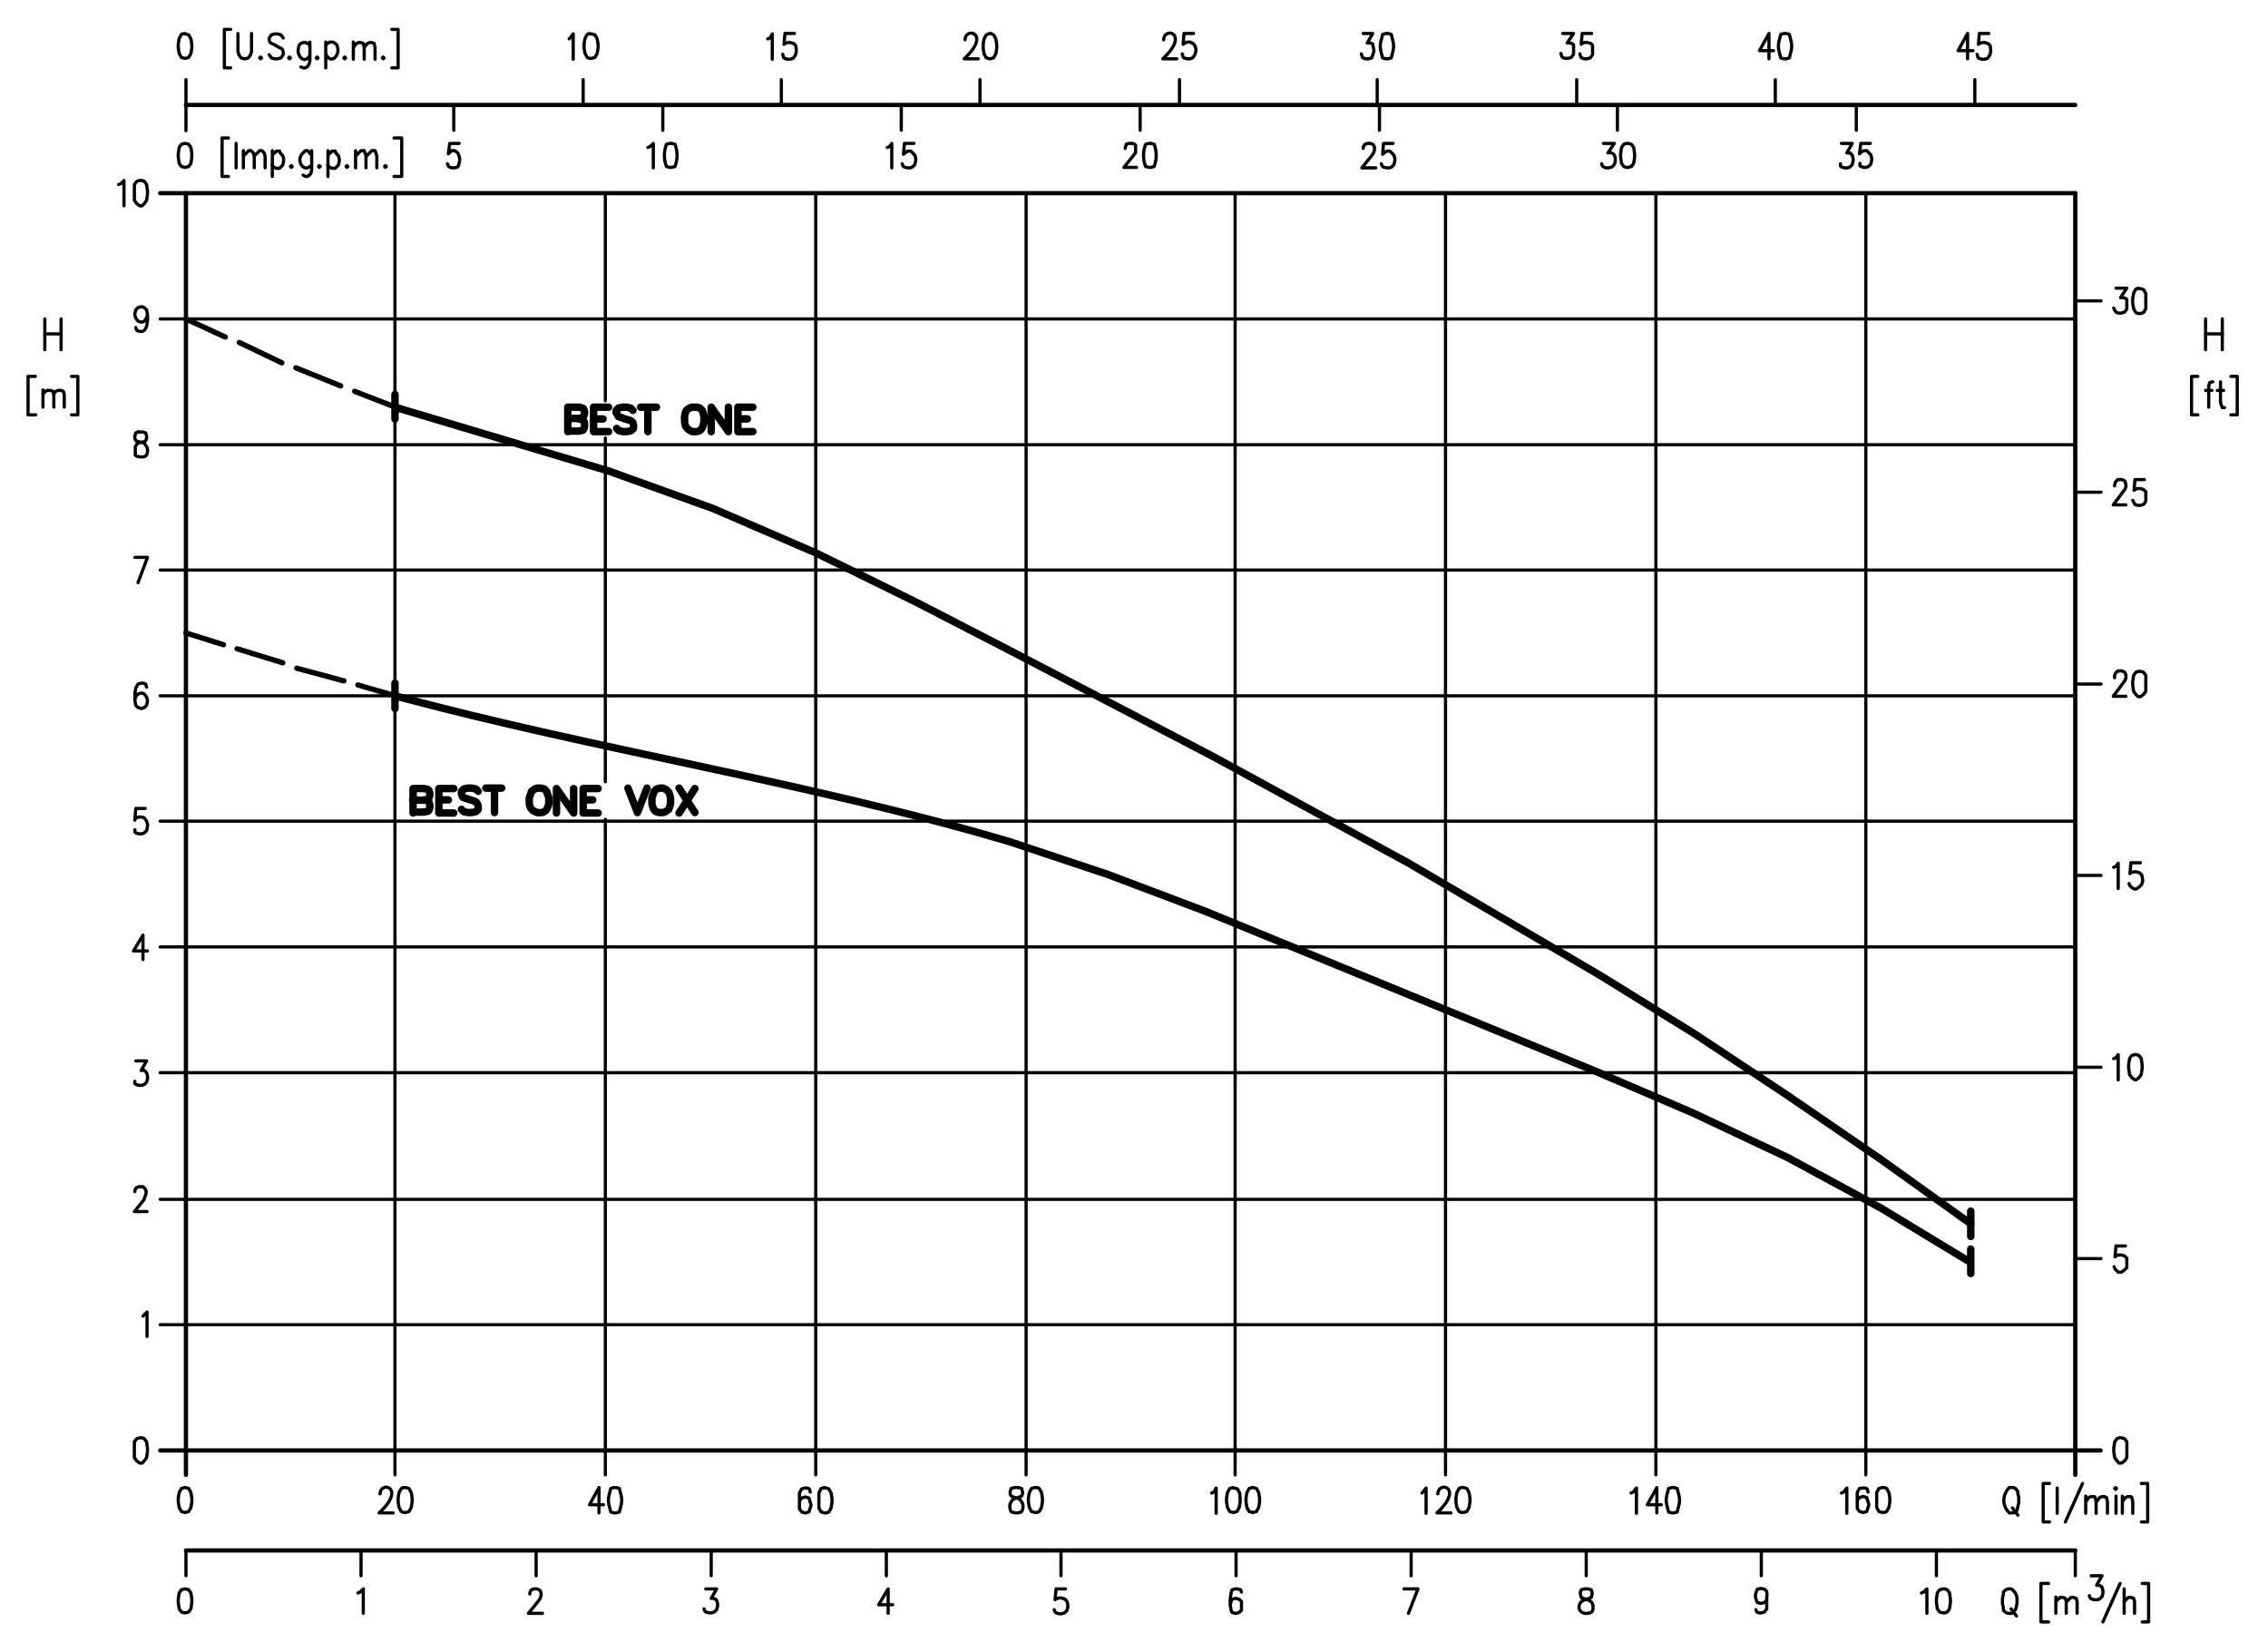 <svg xmlns="http://www.w3.org/2000/svg" xmlns:xlink="http://www.w3.org/1999/xlink" viewBox="0 0 501.3 365.1" enable-background="new 0 0 501.3 365.1"><defs><path id="a" d="M0 0h501.3v365.1h-501.3z"/></defs><clipPath id="b"><use xlink:href="#a" overflow="visible"/></clipPath><path clip-path="url(#b)" stroke="#000" stroke-width="1.649" stroke-linecap="round" stroke-linejoin="round" stroke-miterlimit="10" fill="none" d="M87.3 90l47.2 14.1 23.1 8.3 22.7 9.8 22.2 10.9 21.9 11.3 43.7 22.8 43.1 23.5 42.5 24.9 21 13 20.5 13.6 20.3 13.9 20.1 14.4"/><path clip-path="url(#b)" d="M41.1 313.5h417.6m-417.6-6.8h417.6m-417.6-7.1h417.6m-417.6-27.7h417.6m-417.6 7h417.6m-417.6 6.9h417.6m-417.6-41.7h417.6m-417.6 6.8h417.6m-417.6 7.1h417.6m-417.6-41.6h417.6m-417.6 6.8h417.6m-417.6 7h417.6m-417.6-41.6h417.6m-417.6 6.8h417.6m-417.6 7.1h417.6m-417.6-41.7h417.6m-417.6 6.9h417.6m-417.6 7h48.8m-48.8-41.6h417.6m-417.6 6.8h417.6m-417.6 7h417.6m-417.6-55.7h83m-83-6.8h417.6m-417.6-7.1h417.6m-417.6 41.9h417.6m-417.6-7.1h417.6m-417.6-7h417.6m-417.6-55.5h417.6m-417.6 7h417.6m-417.6 6.8h417.6" fill="none"/><path clip-path="url(#b)" stroke="#000" stroke-width=".707" stroke-linecap="round" stroke-linejoin="round" stroke-miterlimit="10" d="M458.7 292.8h-423.3m423.3-27.7h-423.3m423.3-28h-423.3m423.3-27.8h-423.3m423.3-27.8h-423.3m423.3-27.7h-423.3m423.3-27.8h-423.3m423.3-27.7h-423.3m423.3-27.8h-423.3" fill="none"/><path clip-path="url(#b)" stroke="#000" stroke-width=".942" stroke-linecap="round" stroke-linejoin="round" stroke-miterlimit="10" d="M35.4 42.7h423.3m-423.3 277.9h428.9m-423.2 22.1h417.6m-417.6-319.5h417.6" fill="none"/><path clip-path="url(#b)" d="M52.6 42.7v277.8m11.6-277.8v277.8m11.6-277.8v277.8m46.4-277.8v130.1m-11.5-130.1v130.1m-11.6-130.1v130.1m92.7-130.1v277.8m-23.1-277.8v277.8m-11.8-277.8v45.9m-11.5-45.9v45.9" fill="none"/><path clip-path="url(#b)" stroke="#000" stroke-width=".707" stroke-linecap="round" stroke-linejoin="round" stroke-miterlimit="10" d="M87.3 326v-283.3m46.5 283.3v-144.9m46.5 144.9v-283.3" fill="none"/><path clip-path="url(#b)" stroke="#000" stroke-width=".942" stroke-linecap="round" stroke-linejoin="round" stroke-miterlimit="10" fill="none" d="M41.1 326v-283.3"/><path clip-path="url(#b)" stroke="#000" stroke-width=".707" stroke-linecap="round" stroke-linejoin="round" stroke-miterlimit="10" d="M182.2 328.8l-.7.2-.5 1v3.3l.5.9.7.2h.5l.5-.2.5-.9.2-1.2v-.9l-.2-1.2-.5-.9-.5-.2h-.5zm-3.1 1l-.2-.7-.5-.2h-.5l-.7.2-.5.9v3.5l.5.7.7.2h.2l.7-.2c.6-2 .6-1 0-3.1l-.7-.2h-.2l-.7.2-.5.7v.7m-19.5 10.2v5.6m-1.2 2.9h2.4l-1.2 2.1h.5l.5.2.2.2.2.7v.7l-.2.7-.5.5-.7.2h-.5l-.7-.2-.2-.2-.2-.5m-37.1-12.9v5.6m-1.4 4v-.2l.2-.5.2-.2.5-.2h.7l.5.2.2.2.2.5v.5l-.2.7-.5.7-2.1 2.6h3.1m-30.7-27.8l-.5.2-.5.9-.2 1.2v.9l.2 1.2.5.9.5.2h.5l.7-.2.5-.9.2-1.2v-.9l-.2-1.2-.5-.9-.7-.2h-.5zm-5.2 1.4c.1-3 5.9-1.4-.2 4.2h3.1m-7.1 8.3v5.6m-.7 3.8l.5-.2.7-.7v5.4m55.4-27.8l-.7.2c-.7 2.6-.7 2.6 0 5.2l.7.2h.5l.7-.2c.7-2.6.7-2.6 0-5.2l-.7-.2h-.5zm-3.3 0v5.6m0-5.6l-2.1 3.8h3.1m-103.6-69.2v-.2l.2-.5.2-.2.5-.2h.9l.5.5.2.5v.5l-.5 1.4-2.1 2.6h2.8m-.9 23.1l.9-.9v5.4m8.3 55.8l-.7.2-.5.7-.2 1.4v.7l.2 1.4.5.7.7.2h.2l.7-.2.5-.7.2-1.4v-.7l-.2-1.4-.5-.7-.7-.2h-.2zm0-22.4l-.7.2-.5.9-.2 1.2v.9l.2 1.2.5.9.7.2h.2l.7-.2.5-.9.2-1.2v-.9l-.2-1.2-.5-.9-.7-.2h-.2zm.3 13.9v5.6m-10.2-30.5l-.7.2-.5.7v3.5l.5.7.7.5h.5l.5-.5.5-.7.2-1.4v-.7l-.2-1.4-.5-.7-.5-.2h-.5z" fill="none"/><path clip-path="url(#b)" stroke="#000" stroke-width="1.178" stroke-linecap="round" stroke-linejoin="round" stroke-miterlimit="10" d="M78.4 86.5l9 3.5m-22-8.7l9.9 4m-22.4-9.6l9.4 4.5m-21.2-9.7l8.7 4" fill="none"/><path clip-path="url(#b)" stroke="#000" stroke-width=".707" stroke-linecap="round" stroke-linejoin="round" stroke-miterlimit="10" d="M175.6 7.4h-2.1l-.2 2.4.2-.2.7-.2h.5l.7.2.5.5.1.9v.5l-.2.7-.5.7-.7.2h-.5l-.7-.2-.2-.2-.2-.7m-3.3-3.4l.5-.2.5-.9v5.6m2 4.5v5.6m-26.2 0v5.6m1.5 2.9l-.7.2c-.6 1.6-.6 3.3 0 4.9l.7.2h.5l.7-.2c.6-1.6.6-3.3 0-4.9l-.7-.2h-.5zm-4.8.9l.5-.2.7-.7v5.4m-15.5-19.5v5.6m1.4-15.8l-.5.2-.5.9-.2 1.2v.9l.2 1.2.5.9.5.2h.5l.7-.2.5-.9.2-1.2v-.8l-.2-1.2-.5-.9-.7-.2h-.5zm-4.5 1.2l.2-.2.7-.9v5.6m-26.4 10.1v5.6m1.2 2.9h-2.1l-.3 2.3.7-.7h.7l.7.5.2.5.2.7v.5l-.2.9-.2.5-.7.2h-.7l-.5-.2-.2-.2-.2-.5m-58.1-4.5l-.7.2-.5.7-.2 1.4v.7l.2 1.4.5.7.7.2h.2l.7-.2.5-.7.2-1.4v-.7l-.2-1.4-.5-.7-.7-.2h-.2zm0-24.3l-.7.2-.5.9-.2 1.2v.9l.2 1.2.5.9.7.2h.2l.7-.2.5-.9.2-1.2v-.8l-.2-1.2-.5-.9-.7-.2h-.2zm.3 10.2v11.3m-10.2 11l-.7.2-.5.7v3.5l.5.7.7.5h.5l.5-.5.5-.7.2-1.4v-.7l-.2-1.4-.5-.7-.5-.2h-.5zm-4.7.9l.5-.2.7-.7v5.6m5.2 24l-.2.7-.5.8-.5.2h-.2l-.7-.2-.5-.7-.2-.7v-.2l.2-.9.5-.5.7-.2h.2l.5.2.5.5.2 1c.1 1.4 0 4.8-2.4 3.5l-.2-.6m-20.1 1.4h3.5m.1-3.3v6.8m-3.6 0v-6.8m20.8 24.9l-.7.3-.2.7v.5l.2.5.5.2.9.2.5.2.5.7.2.5v.7l-.2.7-.2.2-.5.2h-.9l-.7-.2-.2-.2v-1.9l.5-.7.7-.2.9-.2.2-.2.2-.5v-.5l-.2-.7-.5-.2h-1zm1.7 56.5l-.2-.7-.5-.2h-.5l-.7.2-.5.9-.2 1.2v1.4l.2 1.2.5.5.7.2h.2l.5-.2.5-.5.2-.9v-.2l-.2-.7-.5-.7-.5-.2h-.2l-.7.2-.5.6-.2.7m0-31.5h2.8l-2.1 5.6m1.6 49.9h-2.1l-.2 2.6.2-.5.7-.2h.7l.5.2.5.7.2.7v.5l-.2.9-.5.5-.5.2h-.7l-.7-.2-.2-.2v-.5m.2 51.1h2.4l-1.2 2.1h.7l.5.5.2.7v.7l-.2.7-.5.5-.5.2h-.7l-.7-.2-.2-.2v-.5m1.8-32.3v5.4m0-5.4l-2.1 3.5h3.1m-16.8-127h1.4v8.5h-1.4m-4-4.5l.5-.7.5-.2h.7l.5.2.2.7v2.8m-4.7-2.8l.5-.7.5-.2h.7l.5.2.2.7v2.8m-2.4 0v-3.8m-1.7-3h-1.6v8.5h1.7" fill="none"/><path clip-path="url(#b)" d="M203.4 42.7v277.8m11.6-277.8v277.8m69.8-277.8v277.8m11.6-277.8v277.8m11.5-277.8v277.8m-46.5-277.8v277.8m-11.5-277.8v277.8m-11.6-277.8v277.8m92.7-277.8v277.8m11.8-277.8v277.8m11.6-277.8v277.8m23.1-277.8v277.8m23.1-277.8v277.8m-11.5-277.8v277.8m46.5-277.8v277.8m11.5-277.8v277.8m-23.1-277.8v277.8" fill="none"/><path clip-path="url(#b)" stroke="#000" stroke-width=".707" stroke-linecap="round" stroke-linejoin="round" stroke-miterlimit="10" d="M226.8 326v-283.3m46.2 283.3v-283.3m46.5 283.3v-283.3m46.5 283.3v-283.3m46.4 283.3v-283.3" fill="none"/><path clip-path="url(#b)" stroke="#000" stroke-width=".942" stroke-linecap="round" stroke-linejoin="round" stroke-miterlimit="10" fill="none" d="M458.7 326v-283.3"/><path clip-path="url(#b)" stroke="#000" stroke-width=".707" stroke-linecap="round" stroke-linejoin="round" stroke-miterlimit="10" d="M487.5 73.8h3.8m-.1-3.3v6.8m-3.7 0v-6.8m-51-52.9v5.6m3.1-15.8h-2.1l-.2 2.4.2-.2.7-.2h.5l.7.2.5.5.1.9v.5l-.2.7-.5.7-.7.2h-.5l-.7-.2-.2-.2-.2-.7m-2.1-4.6v5.6m0-5.6l-2.1 3.8h3.3m57 72h1.4v8.5h-1.4m-3-5.4h1.4m-.7-1.9v4.5l.2.7.2.5h.5m-4.2-3.8h1.4m.2-1.9h-.2l-.5.2-.2.7v4.7m-2.4-6.8h-1.4v8.5h1.4m-75.5-68.5v5.6m3.1 2.9h-2.1l-.3 2.3.2-.2.7-.5h.7l.9.9.2.7v.5l-.2.9-.5.5-.5.2h-.5l-.7-.2-.2-.2v-.5m-4.1-4.4h2.4l-1.2 2.1h.7l.5.5.2.7v.5l-.2.9-.5.5-.5.2h-.7l-.7-.2-.2-.2v-.5m-14.4-18.6v5.6m1.9-15.8l-.7.2c-.7 2.6-.7 2.6 0 5.2l.7.2h.5l.7-.2c.7-2.6.7-2.6 0-5.2l-.7-.2h-.5zm-3.3 0v5.6m0-5.6l-2.1 3.8h3.1m-34.5 12v5.6m1.9 2.9l-.5.2-.5.7-.2 1.4v.7l.2 1.4.5.7.5.2h.5l.7-.2.5-.7.2-1.4v-.7l-.2-1.4-.5-.7-.7-.2h-.5zm-5 0h2.4l-1.4 2.1c1.7-.3 1.9 1.4 1.4 2.6l-.5.5-.7.2h-.7l-.5-.2-.2-.2-.2-.5m-5.5-18.6v5.6m3.3-15.8h-2.1l-.2 2.4.2-.2.5-.2h.7l.7.2.4.4v2.1l-.5.7-.7.2h-.7l-.5-.2-.2-.2-.2-.7m-3.8-4.5h2.4l-1.4 2.1h.7l.5.2.2.2v2.1l-.5.7-.7.2h-.7l-.5-.2-.2-.2-.2-.7m-38.7-4.4l-.7.2c-.7 2.6-.7 2.6 0 5.2l.7.2h.5l.7-.2c.7-2.6.7-2.6 0-5.2l-.7-.2h-.5zm-5 0h2.1l-1.2 2.1h.7l.5.2c.3 2.1.5.9-.2 3.1l-.7.2h-.7l-.5-.2-.2-.2-.2-.7m3.5 5.7v5.6m.5 0v5.6m-44.2-11.2v5.6m3.1-15.8h-2.1l-.2 2.4c1.3-1.2 3.1-.1 2.8 1.6l-.2.7-.5.7-.5.2h-.7l-.7-.2-.2-.2-.2-.7m-4.1-3.1c.1-3 5.9-1.4-.2 4.2h3.1m-8.1 10.2v5.6m-33.3-21.4l-.7.3-.5.9-.2 1.2v.9l.2 1.2.5.9.7.2h.2l.7-.2.5-.9.2-1.2v-.9l-.2-1.2-.5-.9-.6-.3h-.3zm-5.4 1.4c.1-3 5.9-1.4-.2 4.2h3.1m.4 4.6v5.6m-14.6 8.5h-2.1l-.2 2.4.2-.2.7-.5h.7l.9.9.2.7v.5l-.2.9-.5.5-.5.2h-.7l-.7-.2-.2-.2-.2-.5m-3.3-3.6l.5-.2.5-.7v5.4m2.1-13.9v5.6m54.7 2.9l-.7.2c-.6 1.6-.6 3.3 0 4.9l.7.2h.5l.7-.2c.6-1.6.6-3.3 0-4.9l-.7-.2h-.5zm-5.2 1.1v-.2l.2-.5v-.2l.5-.2h.9l.5.2.2.2v1.6l-.5.7-2.1 2.6h2.8m56.7-5.3h-2.1l-.2 2.4.2-.2.7-.5h.7l.9.9.2.7v.5l-.2.9-.5.5-.5.2h-.7l-.7-.2-.2-.2-.2-.5m-4-3.4v-.2l.2-.5.2-.2.5-.2h.7l.5.2.2.2.2.5v.5l-.2.7-.5.7-2.1 2.6h3.1m154.6 305.6v5.6m3.5 0h2.4l-1.2 2.1h.5l.5.2.2.2.2.7v.7l-.2.7-.5.5-.5.2h-.7l-.7-.2-.2-.2-.2-.5m-33.8-10v5.6m1.4 2.9l-.7.2-.5.7-.2 1.4v.7l.2 1.4.5.7.7.2h.5l.5-.2.5-.7.2-1.4v-.7l-.2-1.4-.5-.7-.5-.2h-.5zm-4.7.9l.5-.2.7-.7v5.4m47.6-6.6h1.4v8.5h-1.4m-4-4.5l.9-.9h.7l.5.2.2.7v2.6m-2.3 0v-5.4m-.9-1.2l-3.8 8.5m-8-4.5l.9-.9h.7l.5.2.2.7v2.6m-4.7-2.6l.9-.9h.7l.5.2.2.7v2.6m-2.3 0v-3.6m-1.6-3h-1.7v8.5h1.7m-8.3-2.9l1.2 1.6m-1.9-6l-.5.2-.5.5v.5l-.2.9v1.2l.2.9v.5l.5.5.5.2h.9l.7-.7.2-.5.2-.9c.1-1.5 0-2.3-1.2-3.3h-.8zm29.5-23.3h1.4v8.5h-1.4m-4.2-4.5l.7-.9.5-.2h.7l.2.2.2.9v2.6m-2.3 0v-3.8m-1.4 0v3.8m-.3-5.5l.2.2.2-.2-.2-.2-.2.2zm-4 2.9l.7-.9.5-.2h.5l.5.2.2.9v2.6m-4.8-2.6l.7-.9.5-.2h.7l.2.2.2.9v2.6m-2.3 0v-3.8m-.7-2.8l-3.8 8.5m-1.8-1.9v-5.6m-1.7-1h-1.4v8.5h1.4m-8.2-3.1l1.2 1.6m-1.9-6.1c-1.6 1.7-1.6 4 0 5.6 2.3.2 1.6-1.1 2.1-2.1v-1.4l-.2-.7v-.5l-.5-.7-.5-.2h-.9zm24.3-11l-.5.2-.5.7-.2 1.4v.7l.2 1.4.5.7.5.5h.5l.7-.5.5-.7v-3.5l-.5-.7-.7-.2h-.5zm-52.4 11l-.7.2-.5.9v3.3l.5.9.7.2h.5l.5-.2.5-.9.2-1.2v-.9l-.2-1.2-.5-.9-.5-.2h-.5zm-3.1 1l-.2-.7-.5-.2h-.5l-.7.1-.5.9v3.5l.5.7.7.2h.2l.7-.2c.6-2 .6-1 0-3.1l-.7-.2h-.2l-.7.2-.5.7v.7m-3.5-2.4l.5-.2.7-.9v5.6m-17.7 18.5v.7l-.5.5-.7.2h-.2l-.7-.2-.2-.5-.2-.7v-.5l.2-.7.2-.5.7-.2c2.2.2 1.2 1.5 1.4 3.1v1.4l-.5.7-.7.2h-.5l-.5-.2-.2-.5m1.2-13.1v5.6m-38.7-5.6v5.6m-.4 2.9l-.7.2-.2.5v.5l.2.7.5.2 1.4.5.5.5.2.5v.9l-.2.5-.2.2-.7.2c-2.1.3-2.6-1.8-1.2-2.8l1.4-.5.5-.2.2-.7v-.5l-.2-.5-.7-.2h-.8zm-39.9 0h3.1l-2.1 5.4m.6-13.9v5.6m11.1-19.5l-.5.2-.5.9-.2 1.2v.9l.2 1.2.5.9.5.2h.5l.7-.2.5-.9.2-1.2v-.9l-.2-1.2-.5-.9-.7-.2h-.5zm-5.2 1.4c.1-3 5.9-1.4-.2 4.2h3.1m-6.4-4.4l.2-.2.7-.9v5.6m54.3-5.7l-.7.2c-.7 2.6-.7 2.6 0 5.2l.7.2h.5l.7-.2c.7-2.6.7-2.6 0-5.2l-.7-.2h-.5zm-3.3 0v5.6m0-5.6l-2.1 3.8h3.1m-6.7-2.6l.5-.2.7-.9v5.6m-84.9-5.7l-.7.2-.5.9-.2 1.2v.9l.2 1.2.5.9.7.2h.2l.7-.2.5-.9.2-1.2v-.9l-.2-1.2-.5-.9-.7-.2h-.2zm-4.3 0l-.7.2-.5.9-.2 1.2v.9l.2 1.2.5.9.7.2h.2l.7-.2.5-.9.2-1.2v-.9l-.1-1.1-.5-.9-.7-.2h-.3zm-4.7 1.2l.5-.2.5-.9v5.6m5.6 17.4l-.2-.5-.7-.2h-.5l-.7.2-.2.7-.2 1.4v1.2l.2 1.2.2.5.7.2h.2l.7-.2.5-.5v-1.9l-.5-.5-.7-.2h-.2l-.7.2-.2.5-.2.7m1.3-12v5.6m-44.5-19.5l-.7.2-.5.9-.2 1.2v.9l.2 1.2.5.9.7.2h.5l.5-.2.5-.9.2-1.2v-.9l-.2-1.2-.5-.9-.5-.2h-.5zm-4.5 0l-.7.2c-.9 2.3.9 1.7 1.9 2.4l.5.7.2.5v.7l-.2.7-.2.2-.7.2h-.7l-.7-.2-.2-.2-.2-.7v-.7l.2-.5.5-.7 1.4-.5.5-.2.2-.5v-.5l-.2-.7-.7-.2h-.9zm10.3 13.9v5.6m1 2.9h-2.1l-.2 2.4.2-.2.7-.2h.5l.7.2.5.5.2.7v.7l-.2.7-.5.5-.7.2h-.5l-.7-.2-.2-.2-.2-.5m-37.1-13.1v5.6m.4 2.9v5.4m0-5.4l-2.1 3.5h3.1" fill="none"/><path clip-path="url(#b)" stroke="#000" stroke-width="1.178" stroke-linecap="round" stroke-linejoin="round" stroke-miterlimit="10" d="M79.1 151.4l8.3 2.4m-21.8-6.1l10.4 2.8m-23.6-7.1l10.1 3.1m-21.4-6.6l8.3 2.6" fill="none"/><path clip-path="url(#b)" stroke="#000" stroke-width="1.649" stroke-linecap="round" stroke-linejoin="round" stroke-miterlimit="10" d="M150.1 174.2l3.5 5.4m-3.5.1l3.5-5.4m-7.8-.1l-.7.2-.5.5-.5 1.4v1.4l.2.7.2.5.5.5.7.2h.9l.5-.2.7-.5.2-.5.2-.7c.1-1.5 0-3-1.7-3.5h-.7zm-7 0l2.1 5.4 2.1-5.4m-14.1 5.5h3.3m-3.3-2.9h2.1m-2.1 2.9v-5.4h3.3m-9.2 5.4v-5.4l3.8 5.4v-5.4m-8.1-.1l-.5.2-.7.5-.5 1.4c-.1 1.7 0 2.7 1.7 3.3 1.7.2 2.2-.4 2.6-1.9v-1.4l-.5-1.4-.5-.5-.7-.2h-.9zm-11.3 0h3.5m-1.6 0v5.4m-3.6-4.7l-.5-.5-.9-.2h-.9l-.9.2-.5.5v.7l.2.5.2.2.7.2c1.6.7 2.7.3 2.6 2.4l-.5.5-.9.2h-.9l-.9-.2-.5-.5m-5 .8h3.3m-3.3-2.9h2.1m-2.1 2.9v-5.4h3.3m-6.6 2.5l.9.2.2.2.2.7v.7l-.2.5-.2.2-.9.2h-2.4m0 .2v-5.4h2.4l.9.2.2.2.2.5c.3 2.4-2.4 1.5-3.8 1.6m71.9-81.4h3.3m-3.3-2.8h2.1m-2.1 2.8v-5.4h3.3m-9.2 5.4v-5.4l3.8 5.4v-5.4m-8.1 0l-.5.2-.7.5-.2.5-.2.9c0 1.7 0 2.6 1.7 3.3 1.8.2 2.3-.5 2.6-2.1v-1.2l-.2-.9-.2-.5-.5-.5-.7-.2h-1.1zm-11.3 0h3.5m-1.9 0v5.4m-3.3-4.7l-.5-.5-.9-.2h-.9l-.9.2-.5.5v.5l.5.9.7.2c1.5.8 2.9.2 2.6 2.4l-.5.5-.9.2h-.9l-.9-.2-.5-.5m-5.1.7h3.3m-3.3-2.8h2.1m-2.1 2.8v-5.4h3.3m-6.6 2.6l.9.2.2.2.2.5v.9l-.2.5-.2.2-.9.2h-2.4m0 .1v-5.4h2.4l.9.2.2.2.2.5v.5l-.2.7-.2.2-.9.2h-2.4m310.1 180.8v-5.6m0 13.8v-5.4m-348.3-119.5v-5.6m0-58.4v-5.4m0 66.6c45 12.1 91 19 135.7 32.2l21.9 7.3 21.7 8.2 86.1 35.3 21.5 9.2 21 9.9 20.5 11.1 19.8 12" fill="none"/><path clip-path="url(#b)" fill="none" d="M167.8 91.2h290.9"/><path clip-path="url(#b)" stroke="#000" stroke-width=".707" stroke-linecap="round" stroke-linejoin="round" stroke-miterlimit="10" fill="none" d="M133.8 88.6v-45.9"/><path clip-path="url(#b)" d="M122.2 181.1v139.5m-11.5-139.5v139.5m-11.6-139.5v139.5m55.9-145.9h303.6m-301.7-77.9v223.7m-11.5-223.7v76" fill="none"/><path clip-path="url(#b)" stroke="#000" stroke-width=".707" stroke-linecap="round" stroke-linejoin="round" stroke-miterlimit="10" fill="none" d="M133.8 172.8v-76"/><path clip-path="url(#b)" fill="none" d="M145.4 181.1v139.5"/><path clip-path="url(#b)" stroke="#000" stroke-width=".707" stroke-linecap="round" stroke-linejoin="round" stroke-miterlimit="10" d="M86.6 6.5h1.4v8.5h-1.4m-1.9-2.4l-.2.2.2.2.2-.2m-4.4-2.3l.7-.9.5-.2h.5l.5.2.2.9v2.6m-4.8-2.6l.7-.9.5-.2h.5l.5.2.2.9v2.6m-2.4 0v-3.8m-1.9 3.3l-.2.2.2.2.2-.2m-4.4-2.8l.5-.5.5-.2h.5l.5.2.5.5.2.9c.1 1.7-1.6 3.2-2.6 1.2m-.1-2.8v5.7m-1.9-2.4l-.2.2.2.2.2-.2m-1.8-2.8l-.5-.4-.5-.2h-.5l-.5.2-.4.4-.2 1c-.1 1.7 1.6 3.2 2.6 1.2m0-2.9v4.2l-.2.7-.3.5-.5.3h-.5l-.5-.2m-2.5-2.2l-.2.2.2.2.2-.2m-1.6-4.4l-.5-.7-.7-.2h-.7l-.7.2-.5.7v.5l.2.5.3.2.5.2 1.2.7.5.2.2.2.2.5v.7l-.5.7-.7.2h-.7l-.7-.2-.5-.7m-1.9.5l-.2.2.2.2.2-.2m-5.2-5.4v4l.2.7.5.7.7.2h.2l.7-.2.5-.7.2-.7v-4m-4.6-.9h-1.4v8.5h1.4m36.1 15.5h1.7v8.5h-1.7m-1.9-2.4l-.2.2.2.2.2-.2m-4.4-2.3l1.2-1.2h.7l.2.5.2.7v2.6m-4.7-2.6l1.2-1.2h.7l.2.5.2.7v2.6m-2.3 0v-3.8m-1.9 3.3l-.2.2.2.2.2-.2m-4.4-2.5l.9-.9h.7l.2.5.5.5.2.7v.5l-.2.9-.7.7h-.7l-.5-.2-.5-.5m.1-3.2v5.7m-1.9-2.4l-.2.2.2.2.2-.2m-1.9-2.5l-.9-1h-.5l-.9.9-.3.8c-.2 1.7 1.4 3 2.6 1.4m0-3.1v4.2l-.2.9-.2.2-.5.4h-.5l-.5-.3m-2.6-2.1l-.2.2.2.2.2-.2m-4.4-2.5l.9-.9h.7l.2.5.5.5.2.7v.5l-.2.9-.7.7h-.7l-.5-.2-.5-.5m.1-3.2v5.7m-4-4.5l1.2-1.2h.5l.5.5.2.7v2.6m-4.8-2.6l1.2-1.2h.5l.5.5.2.7v2.6m-2.4 0v-3.8m-1.6 3.8v-5.4m-1.7-1.2h-1.4v8.5h1.4m408.2 27.5h5.7m8.2-2.8l-.5.2-.5.9-.2 1.2v1l.2 1.2.5.9.5.2h.5l.7-.2.5-.9v-3.3l-.5-.9-.7-.2h-.5zm-4.9 0h2.4l-1.4 2.1h.7l.5.2.2.2v2.1l-.5.7-.7.2h-.7l-.5-.2-.5-.9m-8.5 40.7h5.7m9.6-2.8h-2.1l-.2 2.4.2-.2.5-.2h.7l.7.2.5.5v2.1l-.5.7-.7.2h-.7l-.5-.2-.5-.9m-4-3.2v-.2l.2-.7.5-.5h.9l.5.2.2.2.2.7v.5l-.2.5-.5.7-2.1 2.8h2.8m-11.2 39.6h5.7m8.2-2.8l-.5.2-.5.7-.2 1.4v.7l.2 1.4.5.7.5.5h.5l.7-.5.5-.7v-3.5l-.5-.7-.7-.2h-.5zm-5.2 1.4v-.5l.2-.5.5-.5h.9l.5.2.2.2.2.5v.7l-.2.5-.5.7-2.1 2.8h2.8m-11.2 39.6h5.7m8.7-2.8h-2.1l-.2 2.4.2-.2.7-.2h.5l.7.2.5.5.2.9v.5l-.2.7-.5.5-.7.5h-.5l-.7-.5-.2-.2-.2-.5m-3.4-3.6l.5-.2.5-.7v5.6m-9.5 39.5h5.7m7.5-2.8l-.7.2-.5.7-.2 1.4v.7l.2 1.4.5.7.7.5h.2l.7-.5.5-.7.2-1.4v-.7l-.2-1.4-.5-.7-.7-.2h-.2zm-4.7.9l.5-.2.5-.7v5.6m-9.5 39.5h5.7m5.4-2.8h-2.1l-.2 2.4.2-.2.5-.2h.7l.7.2.5.5v2.1l-.5.5-.7.5h-.7l-.7-.7-.2-.5" fill="none"/></svg>